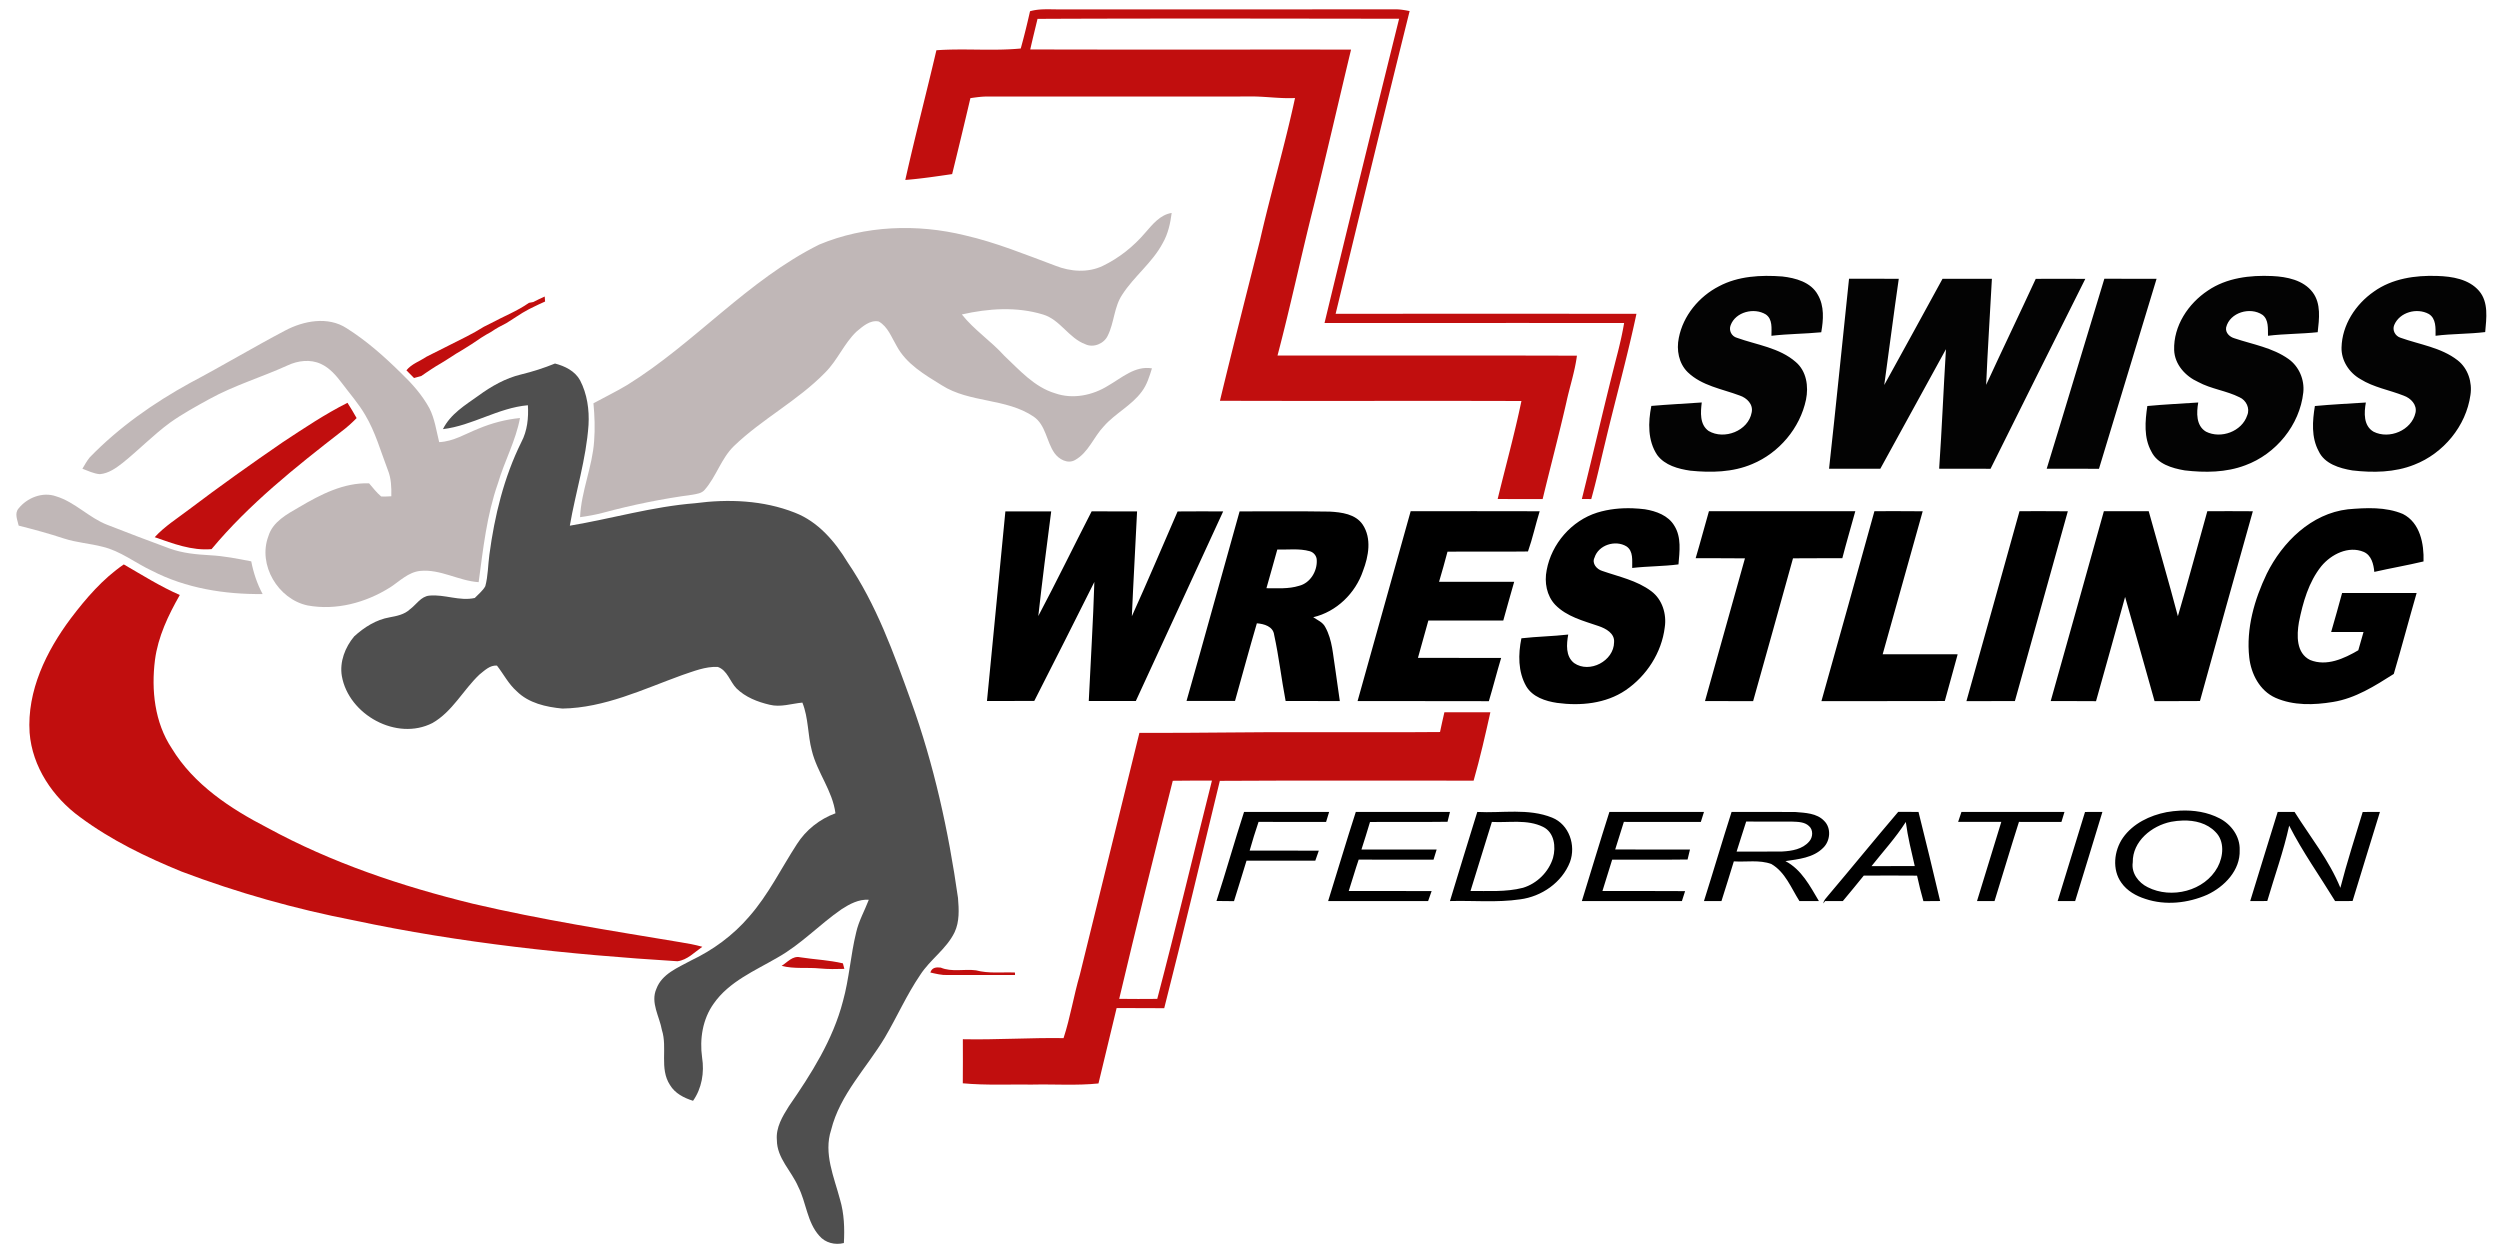 <?xml version="1.0" encoding="UTF-8" standalone="no"?>
<svg
   viewBox="0 0 1000 500"
   version="1.1"
   id="svg16"
   sodipodi:docname="Swiss Wrestling TV.svg"
   inkscape:version="1.4.2 (ebf0e940d0, 2025-05-08)"
   xmlns:inkscape="http://www.inkscape.org/namespaces/inkscape"
   xmlns:sodipodi="http://sodipodi.sourceforge.net/DTD/sodipodi-0.dtd"
   xmlns="http://www.w3.org/2000/svg"
   xmlns:svg="http://www.w3.org/2000/svg">
  <defs
     id="defs16" />
  <sodipodi:namedview
     id="namedview16"
     pagecolor="#ffffff"
     bordercolor="#000000"
     borderopacity="0.25"
     inkscape:showpageshadow="2"
     inkscape:pageopacity="0.0"
     inkscape:pagecheckerboard="true"
     inkscape:deskcolor="#d1d1d1"
     inkscape:zoom="1.566"
     inkscape:cx="595.14687"
     inkscape:cy="233.39719"
     inkscape:window-width="1920"
     inkscape:window-height="1011"
     inkscape:window-x="0"
     inkscape:window-y="0"
     inkscape:window-maximized="1"
     inkscape:current-layer="svg16" />
  <path
     fill="#c10e0e"
     d="M412.01 4.5c3.9-1.13 7.97-.7 11.97-.75 44.65-.01 89.3.02 133.95-.02 1.99-.03 3.96.31 5.92.7-10.02 40.33-19.83 80.71-29.6 121.1 40.11-.04 80.22-.04 120.33 0-3.65 17.23-8.41 34.22-12.48 51.37-1.85 7.57-3.49 15.2-5.6 22.72-1.26-.01-2.51-.02-3.76-.02 4.89-19.56 9.34-39.23 14.4-58.75.96-3.85 1.86-7.72 2.5-11.64-39.94-.05-79.89.01-119.83-.02 9.8-40.6 19.78-81.16 29.83-121.69-48.21-.05-96.43-.17-144.63.05-.98 4.08-1.99 8.14-2.91 12.23 42.77.13 85.55.01 128.32.06-5.04 21-9.85 42.06-15.05 63.02-4.98 19.74-9.17 39.68-14.37 59.36 39.93.04 79.85-.07 119.77.06-.82 6.33-2.88 12.39-4.22 18.62-2.96 12.95-6.37 25.8-9.49 38.72-6 0-12 .03-17.99-.03 3.17-13.06 6.77-26.02 9.5-39.18-40.2-.14-80.4.05-120.59-.1 5.17-21.47 10.64-42.87 16.04-64.29 4.34-19.02 9.89-37.75 13.99-56.81-6.35.32-12.65-.79-18.99-.61-34.68.03-69.36.02-104.04.01-2.29 0-4.56.32-6.82.65a2855.39 2855.39 0 01-7.3 30.38c-6.24.9-12.46 1.85-18.74 2.34 3.87-17.36 8.4-34.56 12.44-51.88 11.23-.81 22.52.37 33.74-.7 1.37-4.93 2.59-9.9 3.71-14.9z"
     id="path2" />
  <path
     fill="#c0b7b7"
     d="M458.09 93.1c2.93-3.32 5.9-7.19 10.58-7.92-.53 4.17-1.45 8.37-3.57 12.05-4.13 7.83-11.46 13.25-16.2 20.63-3.31 4.93-3.19 11.17-5.79 16.39-1.48 3.22-5.72 5-8.98 3.44-6.67-2.46-10.05-9.85-16.94-11.89-10.51-3.21-21.86-2.43-32.45-.02 4.92 6.22 11.66 10.61 16.95 16.49 6.14 5.77 12.01 12.55 20.37 15.05 7.06 2.48 15.02.83 21.24-3.08 5.44-3.12 10.7-8.02 17.48-6.9-1 3.22-1.99 6.55-4.05 9.28-4.12 5.62-10.64 8.71-15.2 13.9-4.09 4.29-6.15 10.52-11.54 13.51-2.97 1.65-6.44-.32-8.21-2.81-3.23-4.59-3.41-11.21-8.34-14.58-11-7.45-25.56-5.42-36.73-12.53-6.78-4.2-14.2-8.48-18.07-15.77-2.05-3.43-3.49-7.68-7.15-9.75-3.49-.7-6.42 2-8.9 4.06-5.01 4.79-7.6 11.49-12.53 16.38-10.96 11.26-25.23 18.54-36.52 29.43-5.09 4.98-7.02 12.17-11.68 17.48-1.19 1.42-3.14 1.62-4.83 1.94-12.11 1.62-24.12 4.07-35.92 7.25-2.98.79-6.03 1.32-9.08 1.74.45-10.39 4.92-20.08 5.62-30.43.39-5.04.2-10.1-.27-15.13 4.51-2.47 9.15-4.69 13.56-7.35 27.01-16.76 48.1-41.9 76.77-56.14 18.29-7.64 39.13-8.38 58.27-3.68 12.43 2.84 24.26 7.71 36.17 12.14 5.99 2.39 13.04 2.92 18.97.07 6.51-3.14 12.29-7.75 16.97-13.25z"
     id="path3" />
  <path
     fill="#030303"
     d="M687.59 114.51c7.72-4.11 16.77-4.56 25.32-3.92 5.31.6 11.44 2.25 14.21 7.3 2.67 4.55 2.25 10.04 1.38 15.02-6.64.65-13.31.62-19.93 1.41.01-2.92.54-6.64-2.25-8.55-4.66-2.85-12.07-1.04-14.06 4.3-.84 2.1.36 4.48 2.53 5.06 7.93 2.85 16.96 3.94 23.52 9.68 4.31 3.66 5.17 9.77 4.09 15.05-2.39 11.4-10.79 21.32-21.53 25.77-7.78 3.32-16.46 3.48-24.75 2.64-4.84-.71-10.17-2.13-13.23-6.25-3.87-5.77-3.65-13.11-2.36-19.65 6.71-.58 13.44-.91 20.17-1.38-.47 3.89-.89 8.84 2.75 11.4 6.23 3.68 15.87-.03 17.21-7.38.73-3.27-1.93-5.86-4.78-6.8-7.08-2.66-15.14-3.87-20.79-9.33-3.61-3.52-4.56-8.92-3.57-13.72 1.73-8.9 8.08-16.56 16.07-20.65zM883.15 116.23c7.51-5.12 16.9-6.22 25.77-5.81 5.82.28 12.43 1.58 16.15 6.51 3.43 4.56 2.59 10.65 2.01 15.95-6.61.71-13.28.62-19.88 1.43-.08-2.83.34-6.41-2.19-8.36-4.89-3.35-13.1-1-14.56 5.02-.37 2.16 1.44 3.82 3.35 4.36 7.31 2.45 15.26 3.73 21.66 8.31 4.17 2.99 6.39 8.24 5.86 13.33-1.41 13.06-10.96 24.67-23.21 29.15-7.69 2.92-16.14 2.98-24.21 2.04-5.05-.86-10.93-2.55-13.35-7.54-3.1-5.56-2.5-12.16-1.62-18.21 6.77-.65 13.58-.95 20.37-1.41-.71 4.03-.94 9.29 3.11 11.67 5.94 2.99 14.36-.06 16.48-6.54 1.19-2.78-.4-6.05-3.08-7.22-5.28-2.65-11.34-3.29-16.55-6.12-5.07-2.28-9.39-6.99-9.6-12.77-.3-9.66 5.64-18.59 13.49-23.79zM949.53 116.65c7.31-5.24 16.58-6.58 25.37-6.27 5.93.18 12.64 1.24 16.73 5.99 3.88 4.54 2.92 10.98 2.45 16.46-6.6.81-13.27.64-19.86 1.48.02-3.01.27-6.93-2.71-8.72-4.74-2.59-11.66-.74-13.82 4.41-.87 2.09.4 4.44 2.52 5.1 7.68 2.75 16.24 3.87 22.84 9.02 4.16 3.23 5.92 8.8 5.12 13.91-1.74 12.41-10.83 23.35-22.45 27.85-7.84 3.15-16.53 3.25-24.81 2.29-5.12-.87-11.1-2.61-13.46-7.73-2.98-5.53-2.48-12.05-1.5-18.03 6.78-.64 13.59-.96 20.39-1.4-.73 4.05-1.01 9.31 3.09 11.68 6.27 3.16 15.17-.51 16.76-7.54.73-3.23-1.88-5.89-4.69-6.88-5.76-2.29-12.06-3.3-17.38-6.65-4.46-2.54-7.64-7.39-7.51-12.6.2-9.02 5.63-17.32 12.92-22.37zM739.61 111.5c6.63.03 13.26.01 19.9.01-2.05 14.15-3.84 28.33-5.81 42.49 7.82-14.13 15.56-28.31 23.31-42.48 6.58-.01 13.17 0 19.75-.01-.75 14.15-1.7 28.28-2.3 42.43 6.51-14.18 13.3-28.23 19.84-42.4 6.6-.04 13.21-.05 19.82.01-12.72 25.28-25.26 50.64-37.9 75.96-6.85-.04-13.71 0-20.56-.03 1.1-15.92 1.73-31.87 2.72-47.81l-26.25 47.82c-6.84 0-13.67.01-20.51 0 2.79-25.31 5.32-50.66 7.99-75.99zM818.68 187.49c7.79-25.3 15.32-50.68 23.06-75.99 6.96.03 13.93 0 20.89.02-7.75 25.31-15.3 50.68-23.04 75.99-6.97-.04-13.94 0-20.91-.02z"
     id="path4" />
  <path
     fill="#c10e0e"
     d="M213.31 120.81c1.5-.78 3.03-1.51 4.58-2.2.04.51.11 1.51.14 2.01-1.52.64-2.99 1.37-4.46 2.08-.5.25-1.49.74-1.99.98-1.73.92-3.42 1.92-5.04 3.02-1.35.85-2.67 1.76-4.04 2.58-2.06 1.02-4.08 2.11-5.96 3.42-2.77 1.49-5.4 3.22-7.98 5.02-1.37.83-2.69 1.73-4.07 2.54-1.35.76-2.66 1.58-3.94 2.44-1.38.84-2.7 1.77-4.09 2.57-1.34.76-2.65 1.57-3.93 2.42-1.38.87-2.69 1.83-4.05 2.73-.95.26-1.91.52-2.87.78-1-1.04-2.02-2.06-3.04-3.07 2.07-2.58 5.34-3.62 8.01-5.43.94-.48 1.88-.96 2.83-1.43.5-.24 1.49-.74 1.99-.99 1.33-.67 2.67-1.34 4-2.02 4.77-2.43 9.63-4.68 14.16-7.56.94-.48 1.89-.96 2.85-1.43 5.04-2.73 10.46-4.81 15.17-8.13.43-.08 1.29-.25 1.73-.33z"
     id="path5" />
  <path
     fill="#c0b7b7"
     d="M114.1 132.2c7.37-3.91 17.1-5.75 24.51-.94 8.07 5.09 15.24 11.46 22.01 18.16 4.29 4.11 8.28 8.63 11.14 13.88 2.15 4.22 2.77 8.99 3.91 13.55 5.69-.24 10.59-3.36 15.75-5.4 5.29-2.2 10.87-3.69 16.58-4.24-1.68 9.08-6.22 17.25-8.8 26.06-4.5 12.75-5.94 26.28-7.74 39.6-7.99-.52-15.26-5.3-23.4-4.5-4.77.5-8.21 4.14-12.04 6.61-9.72 6.11-21.57 9.31-33 7.2-11.79-2.51-19.97-16.21-15.67-27.68 1.75-5.86 7.49-8.83 12.4-11.69 8.49-5.01 17.73-9.8 27.88-9.48 1.56 1.79 3 3.72 4.83 5.25 1.35.11 2.71-.02 4.07-.07.08-3.55-.03-7.19-1.4-10.52-2.84-7.41-4.96-15.18-9.07-22.04-2.64-4.54-6.15-8.48-9.28-12.68-2.3-3.04-4.87-6.08-8.42-7.7-4.21-1.96-9.17-1.34-13.28.58-10.37 4.73-21.4 7.99-31.41 13.52-5.31 2.93-10.65 5.84-15.6 9.36-6.71 4.91-12.5 10.92-18.98 16.12-2.69 2.09-5.64 4.22-9.15 4.52-2.45-.19-4.7-1.33-6.98-2.17.92-1.55 1.79-3.15 2.94-4.55 11.67-12.02 25.51-21.74 40.16-29.79 12.8-6.76 25.23-14.21 38.04-20.96z"
     id="path6" />
  <path
     fill="#4f4f4f"
     d="M208.44 149.78c4.62-1.12 9.16-2.58 13.56-4.37 3.96 1.03 7.98 2.98 10.03 6.72 2.84 5.46 3.73 11.76 3.38 17.85-.93 13.69-5.17 26.84-7.48 40.3 16.7-2.81 33.09-7.64 50.03-8.98 13.35-1.77 27.35-1.23 39.99 3.77 9.32 3.61 16.05 11.53 21.1 19.87 11.52 16.91 18.43 36.33 25.33 55.43 9.21 25.46 15.03 52.04 18.82 78.82.37 4.58.65 9.45-1.37 13.72-3.24 6.7-9.77 10.88-13.75 17.06-5.39 7.93-9.27 16.75-14.12 25.01-7.31 12.23-17.99 22.8-21.51 37-3.09 9.41 1.19 18.84 3.57 27.87 1.66 5.63 1.85 11.53 1.53 17.36-3.52.91-7.46-.07-9.83-2.89-4.91-5.46-5.19-13.28-8.43-19.63-2.69-6.3-8.53-11.41-8.54-18.67-.46-4.99 2.24-9.44 4.78-13.49 8.97-12.97 17.64-26.59 21.64-42.02 2.51-9.01 3.06-18.4 5.28-27.47 1.02-4.62 3.4-8.75 5.07-13.13-3.98-.29-7.67 1.69-10.9 3.79-8.82 6.09-16.24 14.09-25.65 19.35-9.01 5.26-19.35 9.56-25.5 18.41-4.43 6.18-5.67 14.15-4.63 21.58.94 5.94-.11 12.3-3.62 17.28-3.63-1.14-7.21-2.94-9.23-6.32-4.31-6.59-.93-14.83-3.23-21.98-.96-5.44-4.66-11-2.19-16.53 2.22-5.95 8.59-8.41 13.73-11.23 8.87-4.21 16.95-10.11 23.34-17.59 7.71-8.74 12.81-19.3 19.12-29.01 3.61-5.68 9.1-10.03 15.42-12.34-1.16-9.03-7.31-16.31-9.44-25.03-1.7-6.34-1.31-13.1-3.79-19.25-4.34.41-8.74 1.96-13.1.86-4.83-1.13-9.69-3.02-13.28-6.56-2.63-2.73-3.59-7.22-7.47-8.57-4.95-.23-9.66 1.75-14.27 3.28-15.56 5.64-31 13.11-47.87 13.38-6.52-.62-13.49-2.16-18.29-6.95-3.27-2.89-5.24-6.85-7.89-10.24-2.8-.23-4.96 1.97-6.99 3.58-6.54 6.18-10.8 14.84-18.82 19.4-14.29 7.3-33.5-3.3-36.23-18.79-.96-5.69 1.31-11.53 4.93-15.86 3.99-3.66 8.81-6.72 14.23-7.64 2.85-.53 5.86-1.12 8.05-3.18 2.56-1.86 4.4-5.19 7.82-5.5 6.1-.58 12.04 2.3 18.14.95 1.44-1.53 3.19-2.85 4.21-4.71 1.12-4.11 1.06-8.42 1.64-12.62 2.06-15.51 5.81-30.94 12.78-45.01 2.4-4.54 2.92-9.7 2.62-14.76-11.9 1.03-22.17 8.14-33.98 9.56 2.97-6.03 8.91-9.62 14.19-13.38 5.16-3.77 10.82-7 17.07-8.5z"
     id="path7" />
  <path
     fill="#c10e0e"
     d="M113 176.95c8.47-5.57 16.91-11.26 25.99-15.83 1.28 2 2.49 4.04 3.66 6.11-1.88 1.93-3.89 3.74-6.05 5.35-18.47 14.34-36.95 29.04-51.98 47.07-7.92.69-15.42-2.23-22.74-4.78 4.01-4.37 9.08-7.53 13.77-11.11 12.22-9.24 24.71-18.13 37.35-26.81z"
     id="path8" />
  <path
     fill="#c0b7b7"
     d="M7.38 203.44c3.44-4.34 9.63-6.82 15.01-4.93 7.65 2.31 13.2 8.62 20.6 11.45 8.23 3.22 16.49 6.36 24.78 9.41 5.21 1.91 10.78 2.42 16.28 2.73 5.55.29 11.01 1.38 16.45 2.44.88 4.56 2.35 8.98 4.55 13.08-15.16.17-30.7-2.3-44.28-9.32-6.66-3.1-12.56-7.93-19.82-9.62-5.07-1.31-10.37-1.64-15.37-3.28-5.96-1.97-12.02-3.61-18.11-5.15-.46-2.19-1.76-4.79-.09-6.81z"
     id="path9" />
  <path
     id="path10"
     d="M 653.162 203.318 C 648.335 203.139 643.479 203.626 638.859 205.051 C 628.609 208.281 620.61 217.521 618.67 228.051 C 617.7 232.891 618.63 238.26 622.1 241.93 C 626.73 246.69 633.381 248.34 639.461 250.43 C 642.331 251.41 645.921 253.321 645.631 256.891 C 645.571 264.381 635.81 269.51 629.65 265.23 C 626.17 262.51 626.599 257.68 627.289 253.82 C 621.069 254.53 614.791 254.61 608.561 255.32 C 607.251 261.69 607.17 268.7 610.49 274.5 C 613.02 278.8 618.18 280.47 622.84 281.16 C 632.16 282.43 642.31 281.48 650.27 276.07 C 658.64 270.36 664.66 261.069 665.9 250.949 C 666.71 245.649 664.929 239.77 660.529 236.49 C 654.759 232.15 647.539 230.689 640.859 228.359 C 638.699 227.699 636.651 225.391 637.801 223.051 C 639.391 217.961 646.16 215.869 650.57 218.539 C 653.43 220.449 652.811 224.239 652.881 227.189 C 659.021 226.469 665.241 226.56 671.391 225.76 C 671.821 220.63 672.63 214.93 669.75 210.32 C 667.33 206.18 662.451 204.441 657.971 203.711 C 656.378 203.513 654.771 203.378 653.162 203.318 z M 950.311 203.328 C 946.586 203.146 942.81 203.406 939.16 203.721 C 924.54 205.421 913.011 216.79 906.711 229.48 C 901.751 239.83 898.409 251.42 899.699 262.98 C 900.429 269.58 903.889 276.309 910.189 279.119 C 917.359 282.299 925.58 282.039 933.17 280.789 C 942.17 279.349 949.95 274.36 957.51 269.58 C 960.69 258.83 963.54 247.981 966.65 237.211 C 956.71 237.171 946.77 237.199 936.84 237.199 C 935.41 242.399 933.991 247.609 932.461 252.789 C 936.771 252.809 941.09 252.799 945.41 252.789 C 944.72 255.229 944.05 257.679 943.32 260.109 C 937.62 263.439 930.651 266.67 924.051 264 C 918.431 261.26 918.68 254.119 919.57 248.869 C 921.16 240.979 923.431 232.829 928.561 226.439 C 932.501 221.709 939.381 218.21 945.461 220.75 C 948.601 222.09 949.441 225.7 949.721 228.76 C 956.261 227.26 962.88 226.14 969.41 224.58 C 969.64 217.55 968.05 209.08 961.16 205.59 C 957.71 204.135 954.036 203.511 950.311 203.328 z M 683.58 204.471 C 681.77 210.731 680.13 217.039 678.26 223.289 C 684.83 223.329 691.4 223.24 697.98 223.34 C 692.59 242.35 687.39 261.42 682 280.42 C 688.41 280.47 694.83 280.419 701.25 280.449 C 706.58 261.419 711.939 242.39 717.199 223.33 C 723.769 223.25 730.35 223.329 736.93 223.279 C 738.56 216.989 740.399 210.76 742.119 204.49 C 722.609 204.44 703.09 204.491 683.58 204.471 z M 749.77 204.471 C 742.75 229.811 735.7 255.139 728.57 280.449 C 745.02 280.419 761.47 280.48 777.92 280.41 C 779.58 274.17 781.43 267.971 783.07 261.721 C 773.07 261.701 763.07 261.729 753.07 261.699 C 758.44 242.649 763.72 223.57 769.08 204.51 C 762.64 204.43 756.2 204.481 749.77 204.471 z M 807.801 204.471 C 800.751 229.801 793.69 255.139 786.57 280.449 C 793.03 280.419 799.491 280.47 805.961 280.42 C 813.001 255.11 820.051 229.8 827.131 204.51 C 820.681 204.43 814.241 204.481 807.801 204.471 z M 841.551 204.471 C 834.451 229.791 827.449 255.139 820.279 280.439 C 826.319 280.449 832.36 280.411 838.41 280.471 C 842.35 266.591 846.179 252.67 850.039 238.77 C 854.049 252.64 857.88 266.559 861.82 280.449 C 867.87 280.419 873.92 280.48 879.98 280.41 C 886.95 255.08 894.031 229.79 901.141 204.5 C 895.061 204.44 889 204.47 882.93 204.48 C 879.01 218.48 875.26 232.53 871.15 246.48 C 867.45 232.42 863.34 218.481 859.48 204.471 L 841.551 204.471 z M 564.27 204.48 C 557.17 229.79 550.149 255.12 543.029 280.43 C 560.529 280.47 578.029 280.401 595.539 280.471 C 597.269 274.731 598.731 268.91 600.461 263.17 C 589.361 263.14 578.27 263.17 567.18 263.15 C 568.55 258.17 569.98 253.211 571.34 248.221 C 581.33 248.201 591.321 248.221 601.311 248.211 C 602.761 243.051 604.17 237.88 605.67 232.73 C 595.65 232.74 585.629 232.74 575.619 232.73 C 576.819 228.73 577.93 224.7 579 220.67 C 589.73 220.56 600.459 220.75 611.189 220.59 C 613.049 215.32 614.219 209.83 615.869 204.5 C 598.669 204.44 581.47 204.48 564.27 204.48 z M 436.66 204.539 C 429.5 218.479 422.64 232.57 415.32 246.42 C 416.87 232.46 418.66 218.51 420.48 204.57 C 414.37 204.53 408.26 204.541 402.15 204.561 C 399.65 229.831 397.309 255.121 394.789 280.391 C 401.099 280.381 407.411 280.419 413.721 280.359 C 421.751 264.519 429.83 248.699 437.74 232.789 C 437.27 248.669 436.24 264.521 435.51 280.391 C 441.78 280.391 448.05 280.38 454.33 280.4 C 466.04 255.15 477.6 229.831 489.27 204.561 C 483.19 204.541 477.119 204.52 471.039 204.58 C 464.959 218.56 459.03 232.61 452.74 246.5 C 453.34 232.52 454.17 218.541 454.83 204.561 C 448.77 204.531 442.71 204.559 436.66 204.539 z M 495.84 204.551 C 488.72 229.811 481.819 255.141 474.609 280.381 C 481.069 280.391 487.54 280.399 494.01 280.369 C 496.91 270.019 499.72 259.64 502.74 249.32 C 505.62 249.55 509.25 250.549 509.66 253.939 C 511.57 262.679 512.56 271.601 514.25 280.391 C 521.47 280.341 528.7 280.48 535.93 280.43 C 535.37 276.2 534.681 272 534.131 267.77 C 533.161 262.06 532.999 256.039 530.119 250.859 C 529.149 248.889 526.999 248.051 525.289 246.891 C 534.599 244.721 542.191 237.29 545.211 228.32 C 547.431 222.51 548.74 215.379 545.09 209.859 C 542.21 205.589 536.621 204.901 531.891 204.641 C 519.871 204.431 507.85 204.601 495.84 204.551 z M 517.459 219.752 C 519.64 219.754 521.81 219.89 523.93 220.49 C 525.45 220.92 526.649 222.341 526.699 223.961 C 526.969 228.421 524.109 233.23 519.619 234.33 C 515.379 235.65 510.93 235.269 506.57 235.289 C 508.08 230.149 509.45 224.961 510.92 219.811 C 513.085 219.881 515.278 219.749 517.459 219.752 z " />
  <path
     id="path12"
     style="fill:#c10e0e;fill-opacity:1"
     d="M 49.52 225.77 C 41.14 231.49 34.401 239.329 28.311 247.369 C 18.521 260.459 10.76 276.33 11.84 293.07 C 12.88 306.72 21.19 318.991 32.09 326.891 C 44.46 336.071 58.431 342.831 72.641 348.631 C 95.021 357.101 118.141 363.61 141.631 368.16 C 184.201 377.23 227.6 381.82 270.99 384.5 C 274.93 384 277.8 380.881 280.93 378.711 C 278.01 377.891 275.029 377.339 272.039 376.869 C 244.299 372.249 216.48 367.891 189.08 361.471 C 160.66 354.501 132.631 345.121 106.881 331.061 C 92.101 323.431 77.47 313.809 68.67 299.279 C 61.84 288.959 60.47 276.001 61.99 263.971 C 63.21 254.661 67.32 246.07 71.92 238 C 64.11 234.59 56.89 230.02 49.52 225.77 z M 577.76 284.9 C 577.17 287.53 576.54 290.161 576.01 292.811 C 559.32 292.971 542.641 292.841 525.961 292.881 C 502.551 292.731 479.16 293.25 455.76 293.15 C 447.78 325.37 439.929 357.62 431.949 389.84 C 429.489 398.24 428.14 406.92 425.42 415.25 C 411.98 415.04 398.571 415.969 385.141 415.689 C 385.151 421.559 385.179 427.44 385.119 433.32 C 394.379 434.18 403.681 433.71 412.961 433.83 C 421.771 433.63 430.611 434.291 439.391 433.381 C 441.871 423.341 444.17 413.261 446.65 403.221 C 453 403.281 459.339 403.209 465.689 403.279 C 473.379 373.039 480.58 342.67 487.93 312.34 C 521.77 312.13 555.609 312.29 589.449 312.26 C 592.029 303.23 594.11 294.06 596.15 284.9 C 590.02 284.88 583.89 284.89 577.76 284.9 z M 484.77 312.25 C 477.44 341.33 470.54 370.531 462.9 399.551 C 457.83 399.611 452.75 399.599 447.68 399.539 C 454.57 370.409 461.779 341.341 469.109 312.311 C 474.329 312.201 479.55 312.27 484.77 312.25 z " />
  <path
     id="path14"
     d="M 872.029 324.252 C 870.212 324.34 868.403 324.549 866.631 324.859 C 859.921 326.179 853.2 329.389 849.17 335.109 C 845.59 340.269 844.751 347.839 848.561 353.109 C 850.821 356.359 854.441 358.381 858.141 359.561 C 866.191 362.271 875.181 361.27 882.881 357.9 C 889.781 354.68 896.179 348.1 895.869 340.01 C 896.059 334.61 892.519 329.769 887.869 327.359 C 883.009 324.824 877.481 323.989 872.029 324.252 z M 606.049 324.674 C 600.995 324.653 595.885 325.044 590.91 324.779 C 587.22 336.649 583.59 348.53 579.98 360.42 C 589.32 360.16 598.759 361.1 608.039 359.74 C 616.649 358.63 624.79 353.011 627.99 344.811 C 630.44 338.151 627.68 329.791 620.85 327.051 C 616.1 325.131 611.103 324.695 606.049 324.674 z M 759.289 324.74 C 749.829 335.83 740.631 347.159 731.211 358.279 C 730.461 359.229 729.43 360.101 729.35 361.381 L 730.029 360.42 C 732.369 360.42 734.771 360.44 737.131 360.43 C 739.951 357.07 742.74 353.67 745.5 350.25 C 752.61 350.21 759.71 350.19 766.82 350.26 C 767.58 353.68 768.389 357.091 769.359 360.461 C 771.579 360.441 773.811 360.43 776.051 360.41 C 773.221 348.52 770.4 336.62 767.4 324.77 C 764.69 324.78 761.979 324.77 759.289 324.74 z M 497.619 324.77 C 493.789 336.59 490.43 348.571 486.59 360.391 C 488.92 360.411 491.25 360.441 493.6 360.461 C 495.34 355.081 496.909 349.65 498.609 344.26 C 507.779 344.29 516.949 344.27 526.119 344.27 C 526.579 342.94 527.04 341.6 527.52 340.27 C 518.3 340.21 509.079 340.27 499.859 340.24 C 500.969 336.39 502.11 332.54 503.42 328.75 C 512.42 328.81 521.42 328.749 530.43 328.779 C 530.83 327.439 531.23 326.109 531.65 324.779 C 520.3 324.759 508.959 324.78 497.619 324.77 z M 542.32 324.77 C 538.48 336.61 534.98 348.559 531.25 360.439 C 544.58 360.439 557.91 360.419 571.24 360.439 C 571.7 359.099 572.17 357.76 572.65 356.43 C 561.6 356.38 550.54 356.42 539.49 356.41 C 540.86 352.24 542.041 348 543.471 343.85 C 553.451 343.89 563.43 343.839 573.41 343.869 C 573.82 342.519 574.24 341.161 574.66 339.811 C 564.63 339.821 554.6 339.811 544.58 339.811 C 545.76 336.151 546.91 332.479 548 328.789 C 558.34 328.709 568.68 328.861 579.01 328.711 C 579.34 327.401 579.65 326.08 579.99 324.77 C 567.43 324.77 554.87 324.78 542.32 324.77 z M 643.76 324.77 C 639.98 336.63 636.41 348.549 632.74 360.439 C 646.08 360.419 659.42 360.44 672.76 360.43 C 673.17 359.1 673.619 357.769 674.039 356.449 C 663.019 356.339 652 356.451 640.98 356.391 C 642.27 352.211 643.579 348.039 644.869 343.859 C 654.919 343.829 664.969 343.941 675.029 343.801 C 675.339 342.461 675.66 341.141 675.99 339.811 C 666.02 339.801 656.05 339.849 646.08 339.779 C 647.23 336.109 648.349 332.42 649.539 328.76 C 659.799 328.79 670.07 328.749 680.33 328.779 C 680.74 327.439 681.16 326.109 681.59 324.779 C 668.98 324.759 656.37 324.78 643.76 324.77 z M 692.631 324.77 C 688.841 336.62 685.34 348.569 681.58 360.439 C 683.91 360.429 686.24 360.429 688.58 360.439 C 690.31 355.169 691.859 349.841 693.529 344.551 C 698.499 344.861 703.76 343.86 708.52 345.59 C 714.11 348.82 716.469 355.239 719.779 360.439 C 722.369 360.429 724.97 360.429 727.57 360.439 C 724.02 354.459 720.62 347.809 714.17 344.449 C 719.39 343.659 725.29 343.13 729.23 339.17 C 732.13 336.44 732.61 331.249 729.68 328.369 C 726.73 325.239 722.09 325.141 718.1 324.801 C 709.61 324.721 701.121 324.8 692.631 324.77 z M 784.58 324.77 C 784.12 326.09 783.67 327.42 783.25 328.76 C 789 328.79 794.76 328.77 800.52 328.76 C 797.25 339.31 794.021 349.87 790.801 360.43 L 797.811 360.43 C 801.091 349.88 804.22 339.28 807.58 328.76 C 813.24 328.79 818.91 328.759 824.57 328.779 C 824.97 327.439 825.379 326.109 825.789 324.779 C 812.049 324.759 798.31 324.78 784.58 324.77 z M 840.961 324.77 C 838.631 324.77 836.32 324.769 834.01 324.789 C 830.35 336.669 826.681 348.54 823.061 360.43 C 825.381 360.43 827.721 360.43 830.061 360.42 C 833.691 348.54 837.381 336.67 840.961 324.77 z M 911.07 324.779 C 907.36 336.649 903.76 348.55 900.08 360.43 C 902.34 360.43 904.63 360.43 906.91 360.41 C 909.85 350.36 913.43 340.49 915.67 330.25 C 921.02 340.75 927.889 350.39 934.039 360.43 C 936.359 360.43 938.689 360.43 941.029 360.41 C 944.699 348.54 948.271 336.639 951.971 324.779 C 949.661 324.769 947.37 324.769 945.08 324.789 C 942.04 334.879 938.77 344.911 936.15 355.131 C 931.68 344.121 924.1 334.779 917.83 324.779 C 915.57 324.769 913.31 324.769 911.07 324.779 z M 873.152 328.211 C 877.941 328.093 882.813 329.246 886.211 332.801 C 889.931 336.471 889.361 342.569 887.051 346.859 C 881.881 356.429 868.55 359.711 859.08 354.881 C 855.4 353.081 852.46 349.231 853.1 344.961 C 852.98 336.471 860.719 330.281 868.449 328.711 C 869.969 328.431 871.556 328.25 873.152 328.211 z M 698.471 328.619 C 704.621 328.689 710.789 328.61 716.949 328.65 C 719.199 328.74 721.82 328.74 723.57 330.4 C 725.37 331.92 725.19 334.94 723.67 336.6 C 721.02 339.7 716.709 340.4 712.859 340.6 C 706.779 340.7 700.711 340.601 694.641 340.631 C 695.971 336.641 697.131 332.609 698.471 328.619 z M 607.154 328.729 C 610.628 328.787 614.046 329.19 617.221 330.75 C 621.771 332.98 622.421 338.741 621.211 343.141 C 619.511 348.771 614.809 353.419 609.189 355.119 C 602.329 356.889 595.199 356.32 588.199 356.4 C 591.089 347.2 593.85 337.96 596.75 328.77 C 600.15 328.955 603.681 328.67 607.154 328.729 z M 762.32 328.779 C 763.1 334.739 764.55 340.58 765.9 346.43 C 760.13 346.45 754.369 346.429 748.609 346.449 C 753.239 340.599 758.31 335.089 762.32 328.779 z " />
  <path
     fill="#c10e0e"
     d="M312.65 386.34c2.28-1.4 4.38-4.12 7.39-3.43 5.69.89 11.51 1.11 17.12 2.43.15.56.44 1.66.58 2.21-3.23.1-6.47.14-9.68-.16-5.14-.52-10.37.28-15.41-1.05zM372.14 389.01c.62-2.01 2.33-2.2 4.15-1.97 4.43 1.88 9.43.48 14.1 1.09 5.08 1.37 10.41.66 15.61.88v.99c-9.01 0-18.02-.01-27.03.01-2.33.09-4.59-.51-6.83-1z"
     id="path16" />
</svg>
